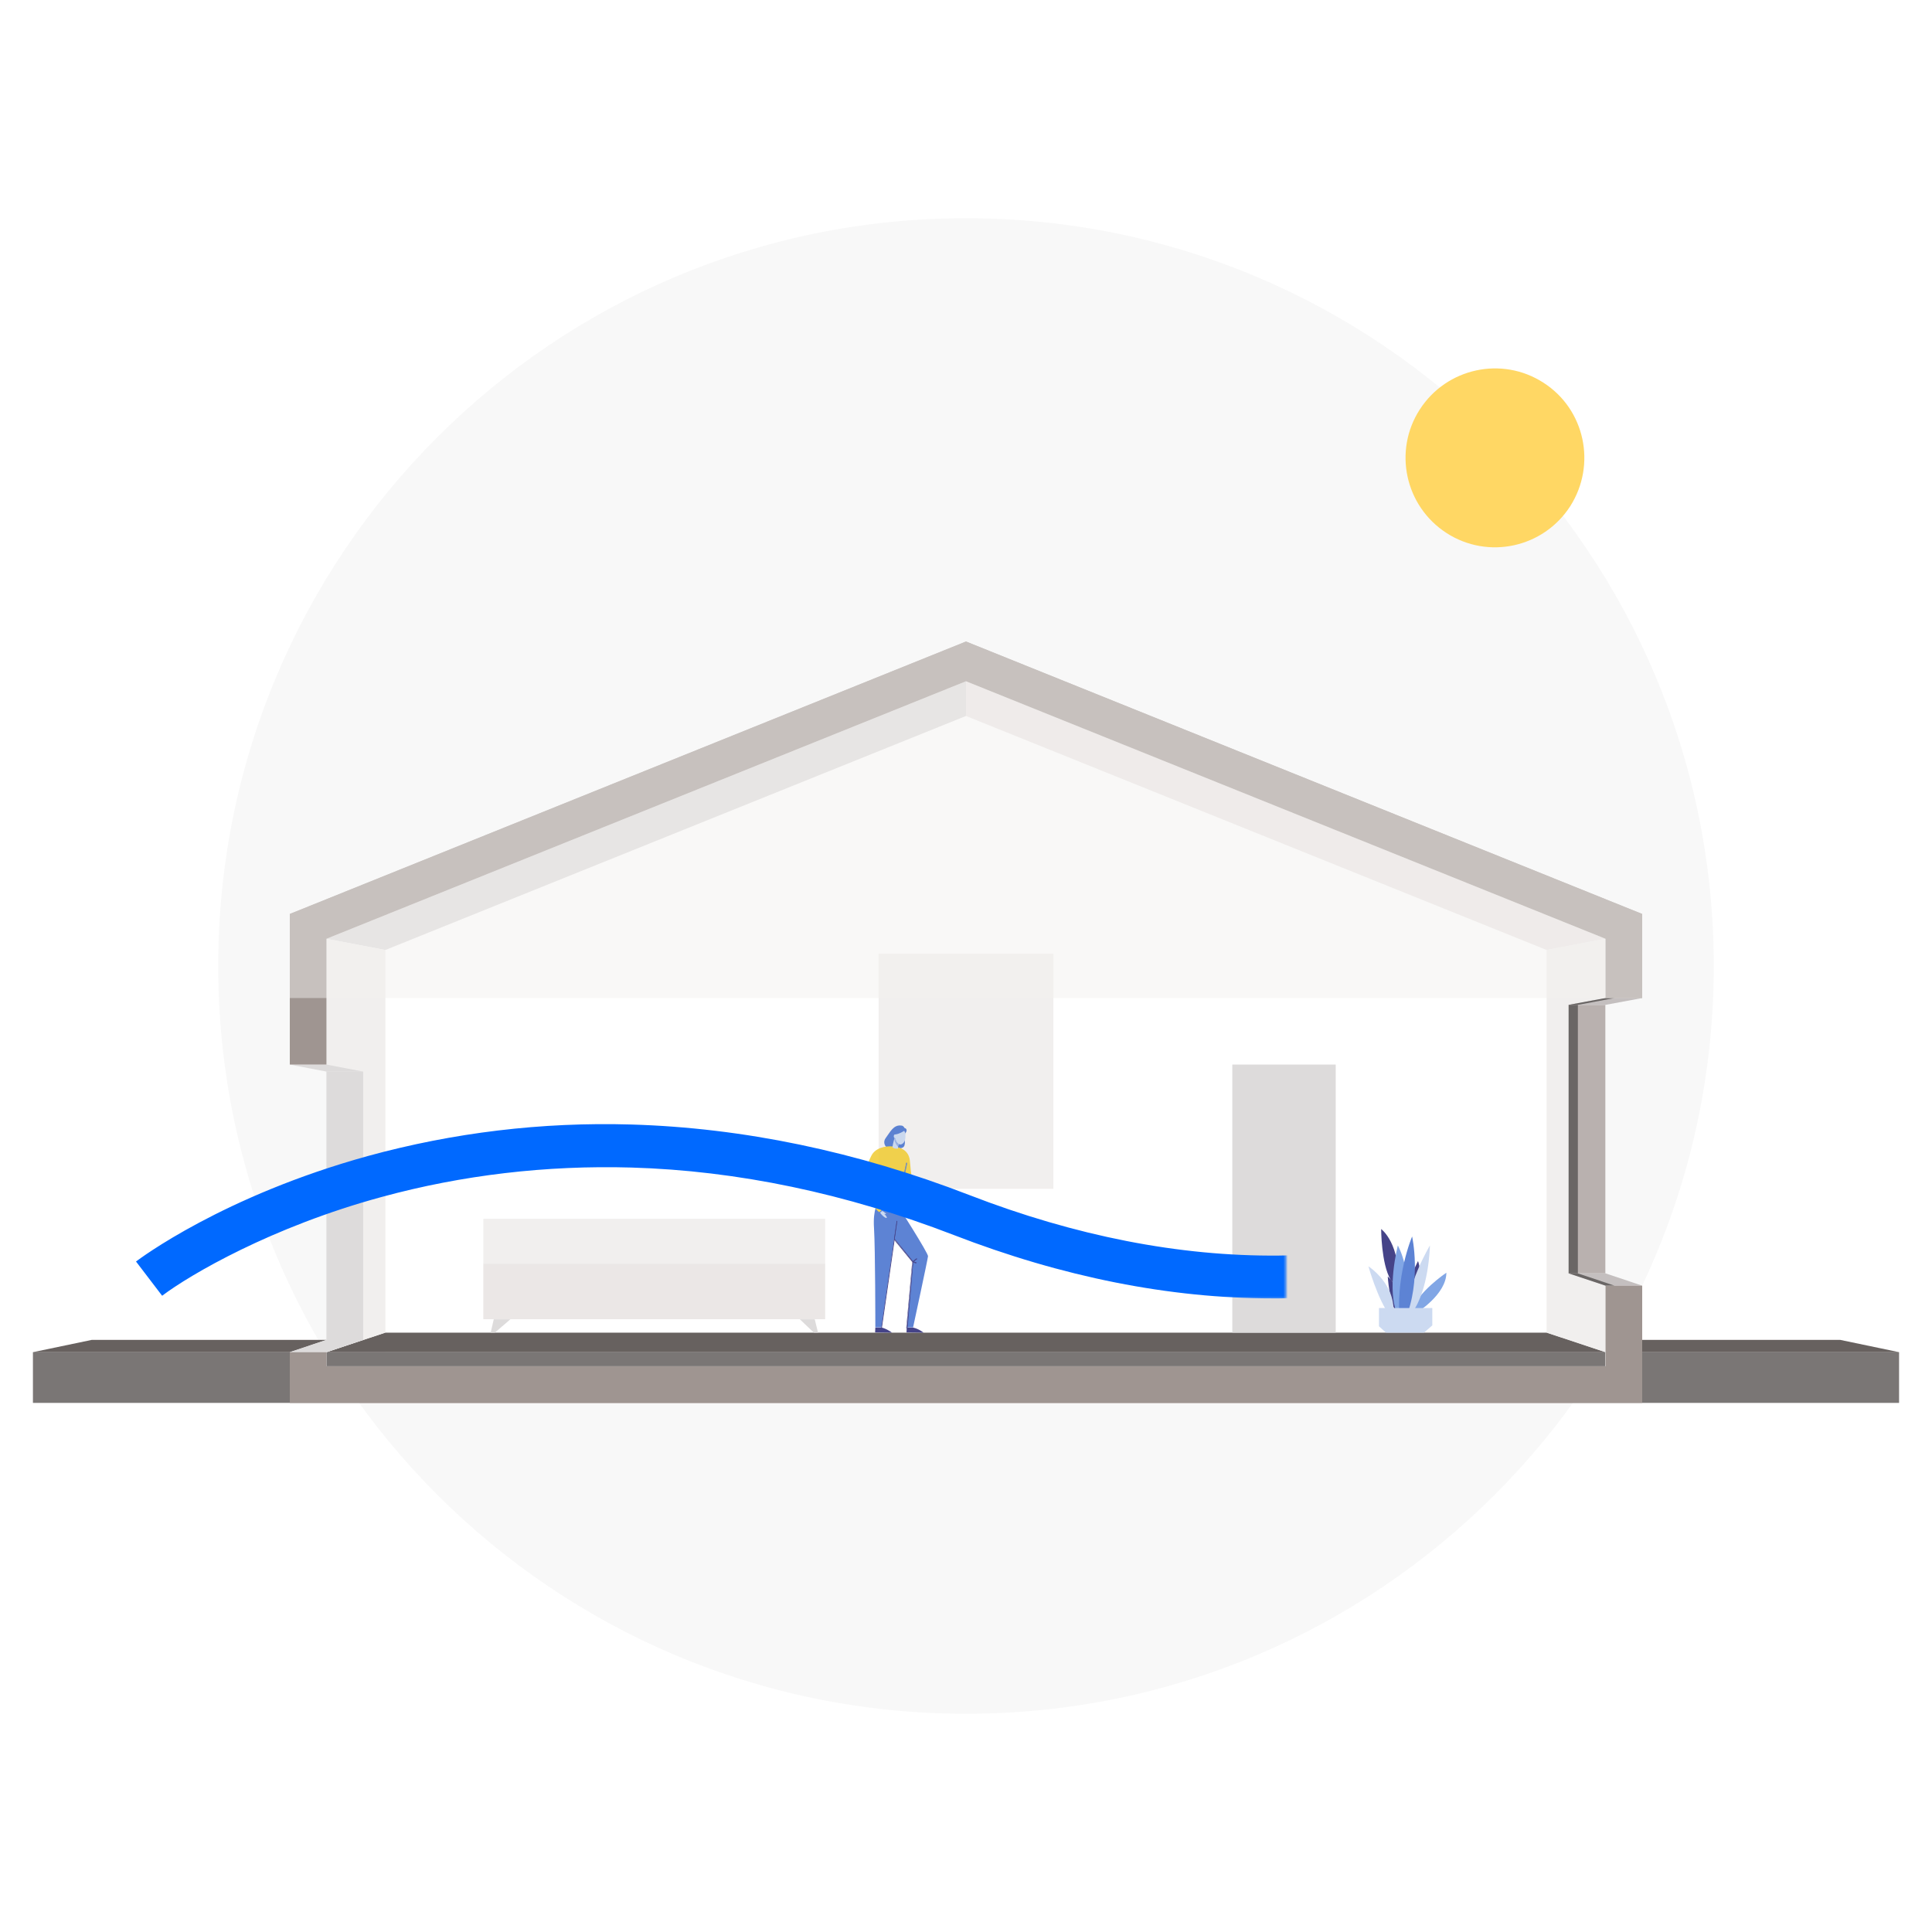 <?xml version="1.0" encoding="UTF-8"?>
<svg xmlns="http://www.w3.org/2000/svg" id="ea6cynChm3e1" viewBox="0 0 880 880" shape-rendering="geometricPrecision" text-rendering="geometricPrecision">
  <defs>
    <linearGradient id="ea6cynChm3e83-fill" x1="592.105" y1="360.356" x2="712.582" y2="151.684" spreadMethod="pad" gradientUnits="userSpaceOnUse">
      <stop id="ea6cynChm3e83-fill-0" offset="0%" stop-color="rgb(255,255,255)"></stop>
      <stop id="ea6cynChm3e83-fill-1" offset="100%" stop-color="rgb(0,0,0)"></stop>
    </linearGradient>
    <linearGradient id="ea6cynChm3e91-fill" x1="738.046" y1="52.171" x2="-18.599" y2="52.171" spreadMethod="pad" gradientUnits="userSpaceOnUse">
      <stop id="ea6cynChm3e91-fill-0" offset="0%" stop-color="rgb(255,255,255)"></stop>
      <stop id="ea6cynChm3e91-fill-1" offset="100%" stop-color="rgb(0,0,0)"></stop>
    </linearGradient>
  </defs>
  <g id="ea6cynChm3e2">
    <image id="ea6cynChm3e3" display="none" width="2548" height="1336" preserveAspectRatio="xMidYMid meet" opacity="0.44"></image>
    <g id="ea6cynChm3e4">
      <path id="ea6cynChm3e5" d="M780.6,440C780.6,628.1,628.1,780.6,440,780.6C251.9,780.6,99.4,628.1,99.4,440C99.4,251.9,251.9,99.4,440,99.4C628.1,99.4,780.6,251.9,780.6,440" fill="rgb(248,248,248)" stroke="none" stroke-width="1"></path>
      <g id="ea6cynChm3e6">
        <rect id="ea6cynChm3e7" width="117" height="23.1" rx="0" ry="0" transform="matrix(1 0 0 1 748 615.9)" fill="rgb(122,118,117)" stroke="none" stroke-width="1"></rect>
        <polygon id="ea6cynChm3e8" points="838.2,610.3 731.3,610.3 748,615.9 865,615.9" fill="rgb(103,97,95)" stroke="none" stroke-width="1"></polygon>
        <polygon id="ea6cynChm3e9" points="704.5,615.9 704.5,432.7 440,326.1 175.5,432.7 175.5,615.9" fill="rgb(255,255,255)" stroke="none" stroke-width="1"></polygon>
        <rect id="ea6cynChm3e10" width="582.5" height="6.4" rx="0" ry="0" transform="matrix(1 0 0 1 148.7 615.9)" fill="rgb(122,118,117)" stroke="none" stroke-width="1"></rect>
        <polygon id="ea6cynChm3e11" points="148.7,615.9 731.3,615.9 704.5,607 175.5,607" fill="rgb(103,97,95)" stroke="none" stroke-width="1"></polygon>
        <polygon id="ea6cynChm3e12" points="440,310.3 440,326.1 175.5,432.7 148.7,427.6" fill="rgb(221,219,219)" stroke="none" stroke-width="1"></polygon>
        <polygon id="ea6cynChm3e13" points="440,310.3 731.3,427.6 704.5,432.7 440,326.1" fill="rgb(235,231,230)" stroke="none" stroke-width="1"></polygon>
        <polygon id="ea6cynChm3e14" points="148.7,427.6 175.5,432.7 175.5,607 148.7,615.9" fill="rgb(241,239,238)" stroke="none" stroke-width="1"></polygon>
        <polygon id="ea6cynChm3e15" points="731.3,427.6 704.5,432.7 704.5,607 731.3,615.9" fill="rgb(241,239,238)" stroke="none" stroke-width="1"></polygon>
        <rect id="ea6cynChm3e16" width="117" height="23.1" rx="0" ry="0" transform="matrix(1 0 0 1 15 615.9)" fill="rgb(122,118,117)" stroke="none" stroke-width="1"></rect>
        <polygon id="ea6cynChm3e17" points="15,615.9 132,615.9 148.7,610.3 41.8,610.3" fill="rgb(103,97,95)" stroke="none" stroke-width="1"></polygon>
        <line id="ea6cynChm3e18" x1="722.2" y1="457.6" x2="722.2" y2="457.6" fill="rgb(159,149,145)" stroke="none" stroke-width="1"></line>
        <rect id="ea6cynChm3e19" width="16.7" height="122.3" rx="0" ry="0" transform="matrix(1 0 0 1 714.5 457.7)" fill="rgb(185,177,175)" stroke="none" stroke-width="1"></rect>
        <polygon id="ea6cynChm3e20" points="714.5,457.7 731.3,454.6 748,454.6 731.3,457.7" fill="rgb(196,191,191)" stroke="none" stroke-width="1"></polygon>
        <polygon id="ea6cynChm3e21" points="748,585.6 731.3,585.6 714.5,580 731.3,580" fill="rgb(196,191,191)" stroke="none" stroke-width="1"></polygon>
        <polygon id="ea6cynChm3e22" points="731.3,585.6 714.5,580 718.7,580 735.4,585.6" fill="rgb(106,102,101)" stroke="none" stroke-width="1"></polygon>
        <rect id="ea6cynChm3e23" width="4.2" height="122.3" rx="0" ry="0" transform="matrix(1 0 0 1 714.5 457.7)" fill="rgb(106,102,101)" stroke="none" stroke-width="1"></rect>
        <polygon id="ea6cynChm3e24" points="714.5,457.7 731.3,454.6 735.4,454.6 718.7,457.7" fill="rgb(106,102,101)" stroke="none" stroke-width="1"></polygon>
        <line id="ea6cynChm3e25" x1="157.8" y1="488" x2="157.8" y2="488" fill="rgb(159,149,145)" stroke="none" stroke-width="1"></line>
        <rect id="ea6cynChm3e26" width="16.7" height="122.3" rx="0" ry="0" transform="matrix(1 0 0 1 148.7 488.1)" fill="rgb(221,219,219)" stroke="none" stroke-width="1"></rect>
        <polygon id="ea6cynChm3e27" points="165.5,488.1 148.7,484.9 132,484.9 148.7,488.1" fill="rgb(221,219,219)" stroke="none" stroke-width="1"></polygon>
        <polygon id="ea6cynChm3e28" points="132,615.9 148.7,615.9 165.5,610.3 148.7,610.3" fill="rgb(221,219,219)" stroke="none" stroke-width="1"></polygon>
        <g id="ea6cynChm3e29">
          <polygon id="ea6cynChm3e30" points="372.6,607 370.7,607 364.3,600.9 371.1,600.9" fill="rgb(221,219,219)" stroke="none" stroke-width="1"></polygon>
          <polygon id="ea6cynChm3e31" points="223.5,607 225.4,607 232.5,600.9 224.9,600.9" fill="rgb(221,219,219)" stroke="none" stroke-width="1"></polygon>
          <rect id="ea6cynChm3e32" width="155.7" height="20.5" rx="0" ry="0" transform="matrix(-1 0 -0 -1 375.844 575.64)" fill="rgb(241,239,238)" stroke="none" stroke-width="1"></rect>
          <rect id="ea6cynChm3e33" width="155.7" height="25.3" rx="0" ry="0" transform="matrix(-1 0 -0 -1 375.844 600.88)" fill="rgb(235,231,230)" stroke="none" stroke-width="1"></rect>
        </g>
        <rect id="ea6cynChm3e34" width="79.6" height="107.1" rx="0" ry="0" transform="matrix(1 0 0 1 400.2 434.4)" fill="rgb(241,239,238)" stroke="none" stroke-width="1"></rect>
        <rect id="ea6cynChm3e35" width="47.1" height="122.1" rx="0" ry="0" transform="matrix(1 0 0 1 561.3 484.9)" fill="rgb(221,219,219)" stroke="none" stroke-width="1"></rect>
        <g id="ea6cynChm3e36">
          <polygon id="ea6cynChm3e37" points="731.3,622.3 148.7,622.3 148.7,615.9 132,615.9 132,639.1 748,639.1 748,585.6 731.3,585.6" fill="rgb(159,149,145)" stroke="none" stroke-width="1"></polygon>
          <polygon id="ea6cynChm3e38" points="440,292.2 132,416.3 132,484.9 148.7,484.9 148.7,427.6 440,310.3 731.3,427.6 731.3,454.6 748,454.6 748,416.3" fill="rgb(159,149,145)" stroke="none" stroke-width="1"></polygon>
        </g>
        <g id="ea6cynChm3e39" opacity="0.85">
          <path id="ea6cynChm3e40" d="M639.4,597.9C639.4,597.9,639.4,588.3,632.1,581.4C632.1,581.4,632.8,593.3,636.1,597.9L639.4,597.9Z" fill="rgb(37,34,115)" stroke="none" stroke-width="1"></path>
          <path id="ea6cynChm3e41" d="M641.6,597.1C641.6,597.1,649.2,583.9,645.9,574.4C645.9,574.4,637.8,589.7,640.5,597.1L641.6,597.1Z" fill="rgb(37,34,115)" stroke="none" stroke-width="1"></path>
          <path id="ea6cynChm3e42" d="M636.7,586.3C638.3,566.5,629.1,559.8,629.1,559.8C629.1,559.8,629.1,575.5,633.4,582.9L636.7,586.3Z" fill="rgb(37,34,115)" stroke="none" stroke-width="1"></path>
          <path id="ea6cynChm3e43" d="M639.4,599.1C644.3,580.5,636.7,567.3,636.7,567.3C636.7,567.3,631.3,588,636.7,599.1L639.4,599.1Z" fill="rgb(107,150,224)" stroke="none" stroke-width="1"></path>
          <path id="ea6cynChm3e44" d="M645.3,597.9C645.3,597.9,658.8,589.6,658.8,579.7C658.8,579.7,645.3,588.8,643.2,597.1L645.3,597.9Z" fill="rgb(107,150,224)" stroke="none" stroke-width="1"></path>
          <path id="ea6cynChm3e45" d="M634.6,599.1C636.2,585,623.3,576.8,623.3,576.8C623.3,576.8,627.6,592.1,633,599.1L634.6,599.1Z" fill="rgb(195,211,239)" stroke="none" stroke-width="1"></path>
          <path id="ea6cynChm3e46" d="M643.2,597.9C650.8,587.6,651.3,568.1,651.3,567.3C651.3,567.3,640,586.3,641.1,599.1L643.2,597.9Z" fill="rgb(195,211,239)" stroke="none" stroke-width="1"></path>
          <path id="ea6cynChm3e47" d="M640,601.2C647.6,583,643.2,563.2,643.2,563.2C643.2,563.2,635.1,582.2,637.8,603.3L640,601.2Z" fill="rgb(65,109,205)" stroke="none" stroke-width="1"></path>
          <polygon id="ea6cynChm3e48" points="652.4,595.8 628.1,595.8 628.1,604.1 631.3,607 648.6,607 652.4,603.7" fill="rgb(195,211,239)" stroke="none" stroke-width="1"></polygon>
        </g>
        <g id="ea6cynChm3e49" opacity="0.85">
          <path id="ea6cynChm3e50" d="M425.8,542.9C425.8,542.9,425.7,543.2,425.6,543.6C425.6,543.8,425.5,543.9,425.5,544.1C427.3,544.7,429.6,544.7,429.6,544.1C429.6,543.5,427.4,543.3,427.4,543.3C427.4,543.3,428.3,543.1,428.2,542.8C428,542.7,425.8,542.9,425.8,542.9Z" clip-rule="evenodd" fill="rgb(195,211,239)" fill-rule="evenodd" stroke="none" stroke-width="1"></path>
          <path id="ea6cynChm3e51" d="M403.4,518.4C402.2,520,402.9,521.9,403.9,522.6C404.5,523.1,405.6,523.1,406.5,522.9C407.4,522.7,411.5,523.9,412,521.6C412.5,519.8,411.7,518.4,412.3,516.2C413.2,515.3,413.2,514,412,513.8C412,513.8,411.6,512.8,410.7,512.7C407,512.1,405.5,515.6,403.4,518.4Z" clip-rule="evenodd" fill="rgb(65,109,205)" fill-rule="evenodd" stroke="none" stroke-width="1"></path>
          <path id="ea6cynChm3e52" d="M406.3,607L398.6,606.9L398.7,604.7L401.5,604.7L401.6,604.7C403.9,605.2,406.3,607,406.3,607Z" clip-rule="evenodd" fill="rgb(37,34,115)" fill-rule="evenodd" stroke="none" stroke-width="1"></path>
          <path id="ea6cynChm3e53" d="M420.7,607L412.9,606.9L413,604.7L415.8,604.7L415.9,604.7C418.4,605.2,420.7,607,420.7,607Z" clip-rule="evenodd" fill="rgb(37,34,115)" fill-rule="evenodd" stroke="none" stroke-width="1"></path>
          <path id="ea6cynChm3e54" d="M408.5,548.4C408.5,548.4,422.9,570.9,422.7,572.2C422.6,573.5,415.9,604.6,415.9,604.6L413.1,604.6L415.8,574.6L407.3,564.2L401.5,604.6L398.7,604.6C398.7,604.6,398.7,569,398.1,559.4C397.8,554.9,398.3,552.1,398.8,550.3C399.2,549.2,399.6,548.5,399.9,548.1C400.1,547.8,400.3,547.7,400.3,547.7C403,549,408.5,548.4,408.5,548.4Z" clip-rule="evenodd" fill="rgb(65,109,205)" fill-rule="evenodd" stroke="none" stroke-width="1"></path>
          <path id="ea6cynChm3e55" d="M408.5,548.4C408.5,548.4,403.1,549,400.3,547.8C400.3,547.8,399,536.7,398.7,534.1C397.9,535.5,397.1,537.1,396.7,538.9C396.1,541.4,398.2,545.5,399.8,548.2C400.9,550,401.8,551.2,401.8,551.2L400.5,552.2C399.8,551.6,399.2,551,398.7,550.3C395.1,546.3,393.4,542.3,393,540.8C392.4,539.1,393.8,532.4,396.9,526.4C398.6,523,403,521.8,407,522.2C410.5,522.6,413.8,524.1,414.4,528.4C415.3,535.5,413.9,541.6,425.9,542.7L425.9,544.5C425.9,544.5,413.9,546.3,410.9,539.1C410.2,542.7,409.3,546.1,408.5,548.4Z" clip-rule="evenodd" fill="rgb(240,202,48)" fill-rule="evenodd" stroke="none" stroke-width="1"></path>
          <g id="ea6cynChm3e56">
            <path id="ea6cynChm3e57" d="M416,574.8L417.3,575.3C417.4,575.3,417.5,575.3,417.5,575.2C417.5,575.1,417.5,575,417.4,575L416.2,574.6L417.7,573.5C417.8,573.5,417.8,573.4,417.7,573.3C417.7,573.2,417.6,573.2,417.5,573.3L415.9,574.5L407.5,564.3L408.7,556.3C408.7,556.2,408.7,556.1,408.6,556.1C408.5,556.1,408.4,556.1,408.4,556.2L401.4,604.7C401.4,604.8,401.4,604.9,401.5,604.9C401.6,604.9,401.7,604.9,401.7,604.8L407.5,564.7L415.8,574.8L413.1,604.8C413.1,604.9,413.2,605,413.2,605C413.3,605,413.4,604.9,413.4,604.9L416,574.8Z" clip-rule="evenodd" fill="rgb(37,34,115)" fill-rule="evenodd" stroke="none" stroke-width="1"></path>
            <path id="ea6cynChm3e58" d="M401.4,604.9C401.3,604.9,401.3,604.9,401.3,604.8C401.3,604.8,401.3,604.7,401.3,604.7L408.3,556.2C408.3,556.1,408.3,556.1,408.4,556.1C408.4,556.1,408.5,556.1,408.5,556.1C408.6,556.1,408.6,556.1,408.6,556.2C408.6,556.2,408.6,556.3,408.6,556.3L407.5,564.3L415.8,574.5L417.3,573.3C417.4,573.2,417.5,573.2,417.6,573.3C417.6,573.3,417.6,573.4,417.6,573.4C417.6,573.5,417.6,573.5,417.5,573.5L416.1,574.6L417.2,575C417.3,575,417.4,575.2,417.3,575.3C417.3,575.4,417.1,575.5,417,575.4L415.8,575L413.1,604.8C413.1,604.9,413,605,412.9,605C412.8,605,412.8,605,412.8,604.9C412.8,604.9,412.7,604.8,412.8,604.8L415.5,574.8L407.3,564.8L401.5,604.8C401.5,604.9,401.5,604.9,401.4,604.9C401.6,604.8,401.5,604.9,401.4,604.9C401.5,604.9,401.5,604.9,401.4,604.9ZM415.7,574.6L415.7,574.6L413,604.6C413,604.6,413,604.6,413,604.7C413,604.8,413,604.7,413.1,604.7C413.2,604.7,413.2,604.7,413.2,604.6L415.9,574.7L417.2,575.2C417.2,575.2,417.3,575.2,417.3,575.1C417.3,575.1,417.3,575,417.2,575L415.9,574.5L417.4,573.3C417.4,573.3,417.4,573.2,417.4,573.2C417.4,573.2,417.3,573.2,417.3,573.2L415.7,574.5L407.3,564.2L407.3,564.2L408.5,556.2C408.5,556.2,408.5,556.2,408.5,556.1C408.5,556.1,408.5,556.1,408.4,556.1C408.4,556.1,408.4,556.1,408.3,556.1C408.3,556.1,408.3,556.1,408.3,556.2L401.3,604.7C401.3,604.7,401.3,604.7,401.3,604.8C401.3,604.8,401.3,604.8,401.4,604.8C401.4,604.8,401.4,604.8,401.5,604.8C401.5,604.8,401.5,604.8,401.5,604.7L407.3,564.6L407.3,564.5L415.7,574.6Z" fill="rgb(37,34,115)" stroke="none" stroke-width="1"></path>
          </g>
          <path id="ea6cynChm3e59" d="M407.7,516.7C408.1,516.7,408.2,517.1,408.2,517.6C408.2,518.1,408.2,518.5,407.8,518.5C407.4,518.5,407.1,518.1,407.1,517.6C407.1,517.1,407.3,516.7,407.7,516.7Z" clip-rule="evenodd" fill="rgb(195,211,239)" fill-rule="evenodd" stroke="none" stroke-width="1"></path>
          <path id="ea6cynChm3e60" d="M409.8,514.6C412.2,514,412.5,516.1,412.4,518C412.4,519.8,411.3,521.3,410.1,521.3C408.9,521.3,407.8,519.8,407.8,518C407.7,516.2,408.5,514.9,409.8,514.6Z" clip-rule="evenodd" fill="rgb(195,211,239)" fill-rule="evenodd" stroke="none" stroke-width="1"></path>
          <path id="ea6cynChm3e61" d="M409,523.2C409,521.6,409.4,521.2,409.4,521.2C408.5,520.8,407.9,519.8,407.8,518.5C407.7,518.5,407.6,518.5,407.5,518.4C406.9,519.7,406.5,522.5,406.5,522.5C407.2,523.4,409,523.2,409,523.2Z" clip-rule="evenodd" fill="rgb(195,211,239)" fill-rule="evenodd" stroke="none" stroke-width="1"></path>
          <path id="ea6cynChm3e62" d="M407.4,518.5C407.4,518.5,407.2,520.2,409,522.3C409.1,521.4,409.3,521.1,409.3,521.1C408.4,520.7,407.8,519.7,407.7,518.4C407.6,518.4,407.5,518.4,407.4,518.3C407.4,518.4,407.4,518.5,407.4,518.5Z" clip-rule="evenodd" fill="rgb(134,163,226)" fill-rule="evenodd" stroke="none" stroke-width="1"></path>
          <path id="ea6cynChm3e63" d="M412.3,514.8C412.3,514.8,409.8,516.5,407.9,516.7C407.9,516.7,407.4,515.9,407.4,515.8C407.4,515.7,408.2,514,408.3,513.9C408.4,513.8,409.4,513.7,409.6,513.7C409.9,513.7,410.6,513.9,410.9,513.9C411.2,513.9,411.9,514.2,412.3,514.8Z" clip-rule="evenodd" fill="rgb(65,109,205)" fill-rule="evenodd" stroke="none" stroke-width="1"></path>
          <path id="ea6cynChm3e64" d="M401.7,551.4C401.7,551.4,401.4,551.6,401.1,551.8C401,551.9,400.8,552,400.7,552.1C401.7,553.7,403.5,555.1,403.9,554.7C404.2,554.3,402.7,552.8,402.7,552.8C402.7,552.8,403.5,553.2,403.6,552.9C403.6,552.7,401.7,551.4,401.7,551.4Z" clip-rule="evenodd" fill="rgb(195,211,239)" fill-rule="evenodd" stroke="none" stroke-width="1"></path>
          <g id="ea6cynChm3e65">
            <g id="ea6cynChm3e66">
              <path id="ea6cynChm3e67" d="M412.7,529.8C412.5,530.9,412.3,532.1,412,533.2C411.5,535.7,411,538.1,410.4,540.5C410.1,541.9,409.7,543.3,409.3,544.7C409,545.9,408.6,547.1,408.2,548.2C408.2,548.3,408.2,548.4,408.3,548.4C408.4,548.4,408.5,548.4,408.5,548.3C408.9,547.1,409.3,545.9,409.6,544.7C410,543.3,410.3,541.9,410.7,540.4C411.3,538,411.8,535.5,412.3,533.1C412.5,532,412.7,530.8,413,529.7C413,529.6,413,529.5,412.9,529.5C412.8,529.7,412.8,529.7,412.7,529.8Z" clip-rule="evenodd" fill="rgb(65,109,205)" fill-rule="evenodd" stroke="none" stroke-width="1"></path>
              <path id="ea6cynChm3e68" d="M408.4,548.6C408.3,548.6,408.2,548.4,408.3,548.3C408.8,547.1,409.1,545.8,409.4,544.8C409.7,543.5,410.1,542.2,410.5,540.6C411,538.4,411.5,536,412.1,533.3C412.3,532.3,412.5,531.1,412.8,529.9L412.8,529.9C412.8,529.8,412.9,529.7,413,529.7C413.1,529.7,413.2,529.8,413.2,529.9C413,531.1,412.7,532.3,412.5,533.3C412,536,411.4,538.4,410.9,540.6C410.5,542.2,410.2,543.6,409.8,544.9C409.5,546,409.1,547.2,408.7,548.5C408.6,548.5,408.6,548.6,408.4,548.6C408.5,548.6,408.4,548.6,408.4,548.6ZM412.8,529.8L412.8,529.8C412.6,531,412.3,532.2,412.1,533.2C411.6,535.9,411,538.3,410.5,540.5C410.1,542.1,409.8,543.5,409.4,544.7C409.1,545.8,408.7,547,408.3,548.2C408.3,548.2,408.3,548.3,408.4,548.3C408.4,548.3,408.5,548.3,408.5,548.2C409,547,409.3,545.7,409.6,544.6C409.9,543.3,410.3,542,410.7,540.3C411.2,538.1,411.7,535.7,412.3,533C412.5,532,412.7,530.8,413,529.6C413,529.6,413,529.5,412.9,529.5C412.9,529.8,412.9,529.8,412.8,529.8C412.8,529.8,412.8,529.8,412.8,529.8Z" fill="rgb(65,109,205)" stroke="none" stroke-width="1"></path>
            </g>
            <g id="ea6cynChm3e69">
              <path id="ea6cynChm3e70" d="M401.6,551.3L400.4,552.2C400.3,552.2,400.3,552.3,400.4,552.4C400.4,552.5,400.5,552.5,400.6,552.4L401.9,551.4C402,551.4,402,551.3,401.9,551.2C401.5,550.6,401,549.9,400.6,549.3C399.7,547.9,398.9,546.5,398.2,545C397.4,543.4,396.4,540.8,396.8,538.9C397.2,537,398.1,535.2,399.1,533.5C399.6,532.7,400.1,531.9,400.7,531.1C400.8,531,400.7,530.9,400.7,530.9C400.6,530.8,400.5,530.9,400.5,530.9C399.9,531.6,399.3,532.5,398.9,533.3C397.9,535,397,536.9,396.6,538.8C396.2,540.7,397.2,543.4,398,545.1C398.7,546.6,399.5,548,400.4,549.4C400.8,550.1,401.2,550.7,401.6,551.3Z" clip-rule="evenodd" fill="rgb(65,109,205)" fill-rule="evenodd" stroke="none" stroke-width="1"></path>
              <path id="ea6cynChm3e71" d="M400.6,552.5C400.5,552.5,400.5,552.5,400.5,552.4C400.5,552.4,400.5,552.3,400.5,552.3C400.5,552.2,400.5,552.2,400.6,552.2L401.7,551.3C401.3,550.8,401,550.3,400.5,549.5C399.5,548,398.7,546.5,398.1,545.2C396.8,542.5,396.3,540.4,396.7,538.9C397.1,537.2,397.9,535.3,399,533.4C399.6,532.4,400.1,531.6,400.6,531C400.6,531,400.7,530.9,400.7,530.9C400.8,530.9,400.8,530.9,400.8,530.9C400.9,531,400.9,531.1,400.8,531.2C400.3,531.8,399.8,532.6,399.2,533.6C398.1,535.5,397.3,537.3,396.9,539C396.6,540.4,397.1,542.4,398.3,545C398.9,546.4,399.7,547.8,400.7,549.3C401,549.8,401.5,550.5,402,551.2C402.1,551.3,402,551.4,402,551.5L400.7,552.5C400.7,552.5,400.6,552.5,400.6,552.5C400.6,552.5,400.6,552.5,400.6,552.5ZM400.7,531C400.6,531,400.6,531,400.7,531C400.1,531.7,399.6,532.5,399,533.4C397.8,535.3,397.1,537.1,396.7,538.9C396.4,540.3,396.8,542.4,398.1,545.1C398.7,546.5,399.5,547.9,400.5,549.4C401,550.1,401.3,550.7,401.7,551.2L401.7,551.2L400.5,552.1C400.5,552.1,400.5,552.1,400.5,552.2C400.5,552.2,400.5,552.2,400.5,552.3C400.5,552.3,400.5,552.3,400.6,552.3C400.6,552.3,400.6,552.3,400.7,552.3L402,551.3C402,551.3,402,551.2,402,551.2C401.5,550.5,401.1,549.8,400.7,549.3C399.7,547.8,398.9,546.4,398.3,545C397,542.4,396.6,540.3,396.9,538.9C397.3,537.2,398.1,535.4,399.2,533.5C399.8,532.6,400.3,531.8,400.8,531.1C400.8,531.1,400.8,531.1,400.7,531C400.7,531,400.7,531,400.7,531C400.7,531,400.7,531,400.7,531Z" fill="rgb(65,109,205)" stroke="none" stroke-width="1"></path>
            </g>
          </g>
        </g>
        <polygon id="ea6cynChm3e72" points="748,454.6 132,454.6 132,416.3 440,292.2 748,416.3" opacity="0.48" fill="rgb(241,239,238)" stroke="none" stroke-width="1"></polygon>
      </g>
    </g>
  </g>
  <g id="ea6cynChm3e73">
    <g id="ea6cynChm3e74">
      <path id="ea6cynChm3e75" d="M703,174.3C684.1,162.1,658.9,167.6,646.7,186.5C634.5,205.4,640,230.6,658.9,242.8C677.8,255,703,249.5,715.2,230.6C727.3,211.6,721.9,186.4,703,174.3" fill="rgb(255,215,100)" stroke="none" stroke-width="1"></path>
    </g>
    <g id="ea6cynChm3e76">
      <g id="ea6cynChm3e77" transform="matrix(1 0 0 1 70.6 -107.044)" opacity="0" mask="url(#ea6cynChm3e81)">
        <g id="ea6cynChm3e78">
          <g id="ea6cynChm3e79">
            <polygon id="ea6cynChm3e80" points="620,330.8 691.2,206.7 674.7,197.6 603.5,321.6 595.2,317 597.3,352.1 628.3,335.4" fill="rgb(255,215,100)" stroke="none" stroke-width="1"></polygon>
          </g>
        </g>
        <mask id="ea6cynChm3e81">
          <g id="ea6cynChm3e82">
            <polygon id="ea6cynChm3e83" points="580.5,342.4 686.9,158.1 719.7,177 613.3,361.4" fill="url(#ea6cynChm3e83-fill)" stroke="none" stroke-width="1"></polygon>
          </g>
        </mask>
      </g>
    </g>
  </g>
  <g id="ea6cynChm3e84" transform="matrix(1 0 0 1 -9.95 -0.1)">
    <g id="ea6cynChm3e85" mask="url(#ea6cynChm3e89)">
      <g id="ea6cynChm3e86">
        <g id="ea6cynChm3e87">
          <path id="ea6cynChm3e88" d="M808.1,486.6L773.8,494.7L780.4,501.1C777.6,503.9,748.3,532.9,695.7,552.9C663.2,565.3,628.4,571.7,592.4,572C547.2,572.4,499.7,563.1,451.4,544.4C400.2,524.6,348.4,513.8,297.5,512.3C256.7,511.1,216.4,516,177.7,526.6C111.6,544.8,73.5,573.5,71.9,574.7L83.8,590.3C96.5,580.7,133.7,558.9,183.8,545.3C220.5,535.3,258.8,530.8,297.5,531.9C345.9,533.3,395.3,543.7,444.3,562.6C493.9,581.8,542.8,591.5,589.6,591.5C590.6,591.5,591.6,591.5,592.6,591.5C631,591.2,668,584.3,702.7,571.1C759.2,549.6,790.6,518.7,794.6,514.6L801.1,520.9L808.1,486.6Z" fill="rgb(0,105,255)" stroke="none" stroke-width="1"></path>
        </g>
      </g>
      <mask id="ea6cynChm3e89">
        <g id="ea6cynChm3e90" transform="matrix(1 0 0 1 -212.564 0)" opacity="1">
          <rect id="ea6cynChm3e91" width="736.3" height="105.1" rx="0" ry="0" transform="matrix(1 0 0 1 71.9 486.6)" fill="url(#ea6cynChm3e91-fill)" stroke="none" stroke-width="1"></rect>
        </g>
      </mask>
    </g>
  </g>
</svg>
